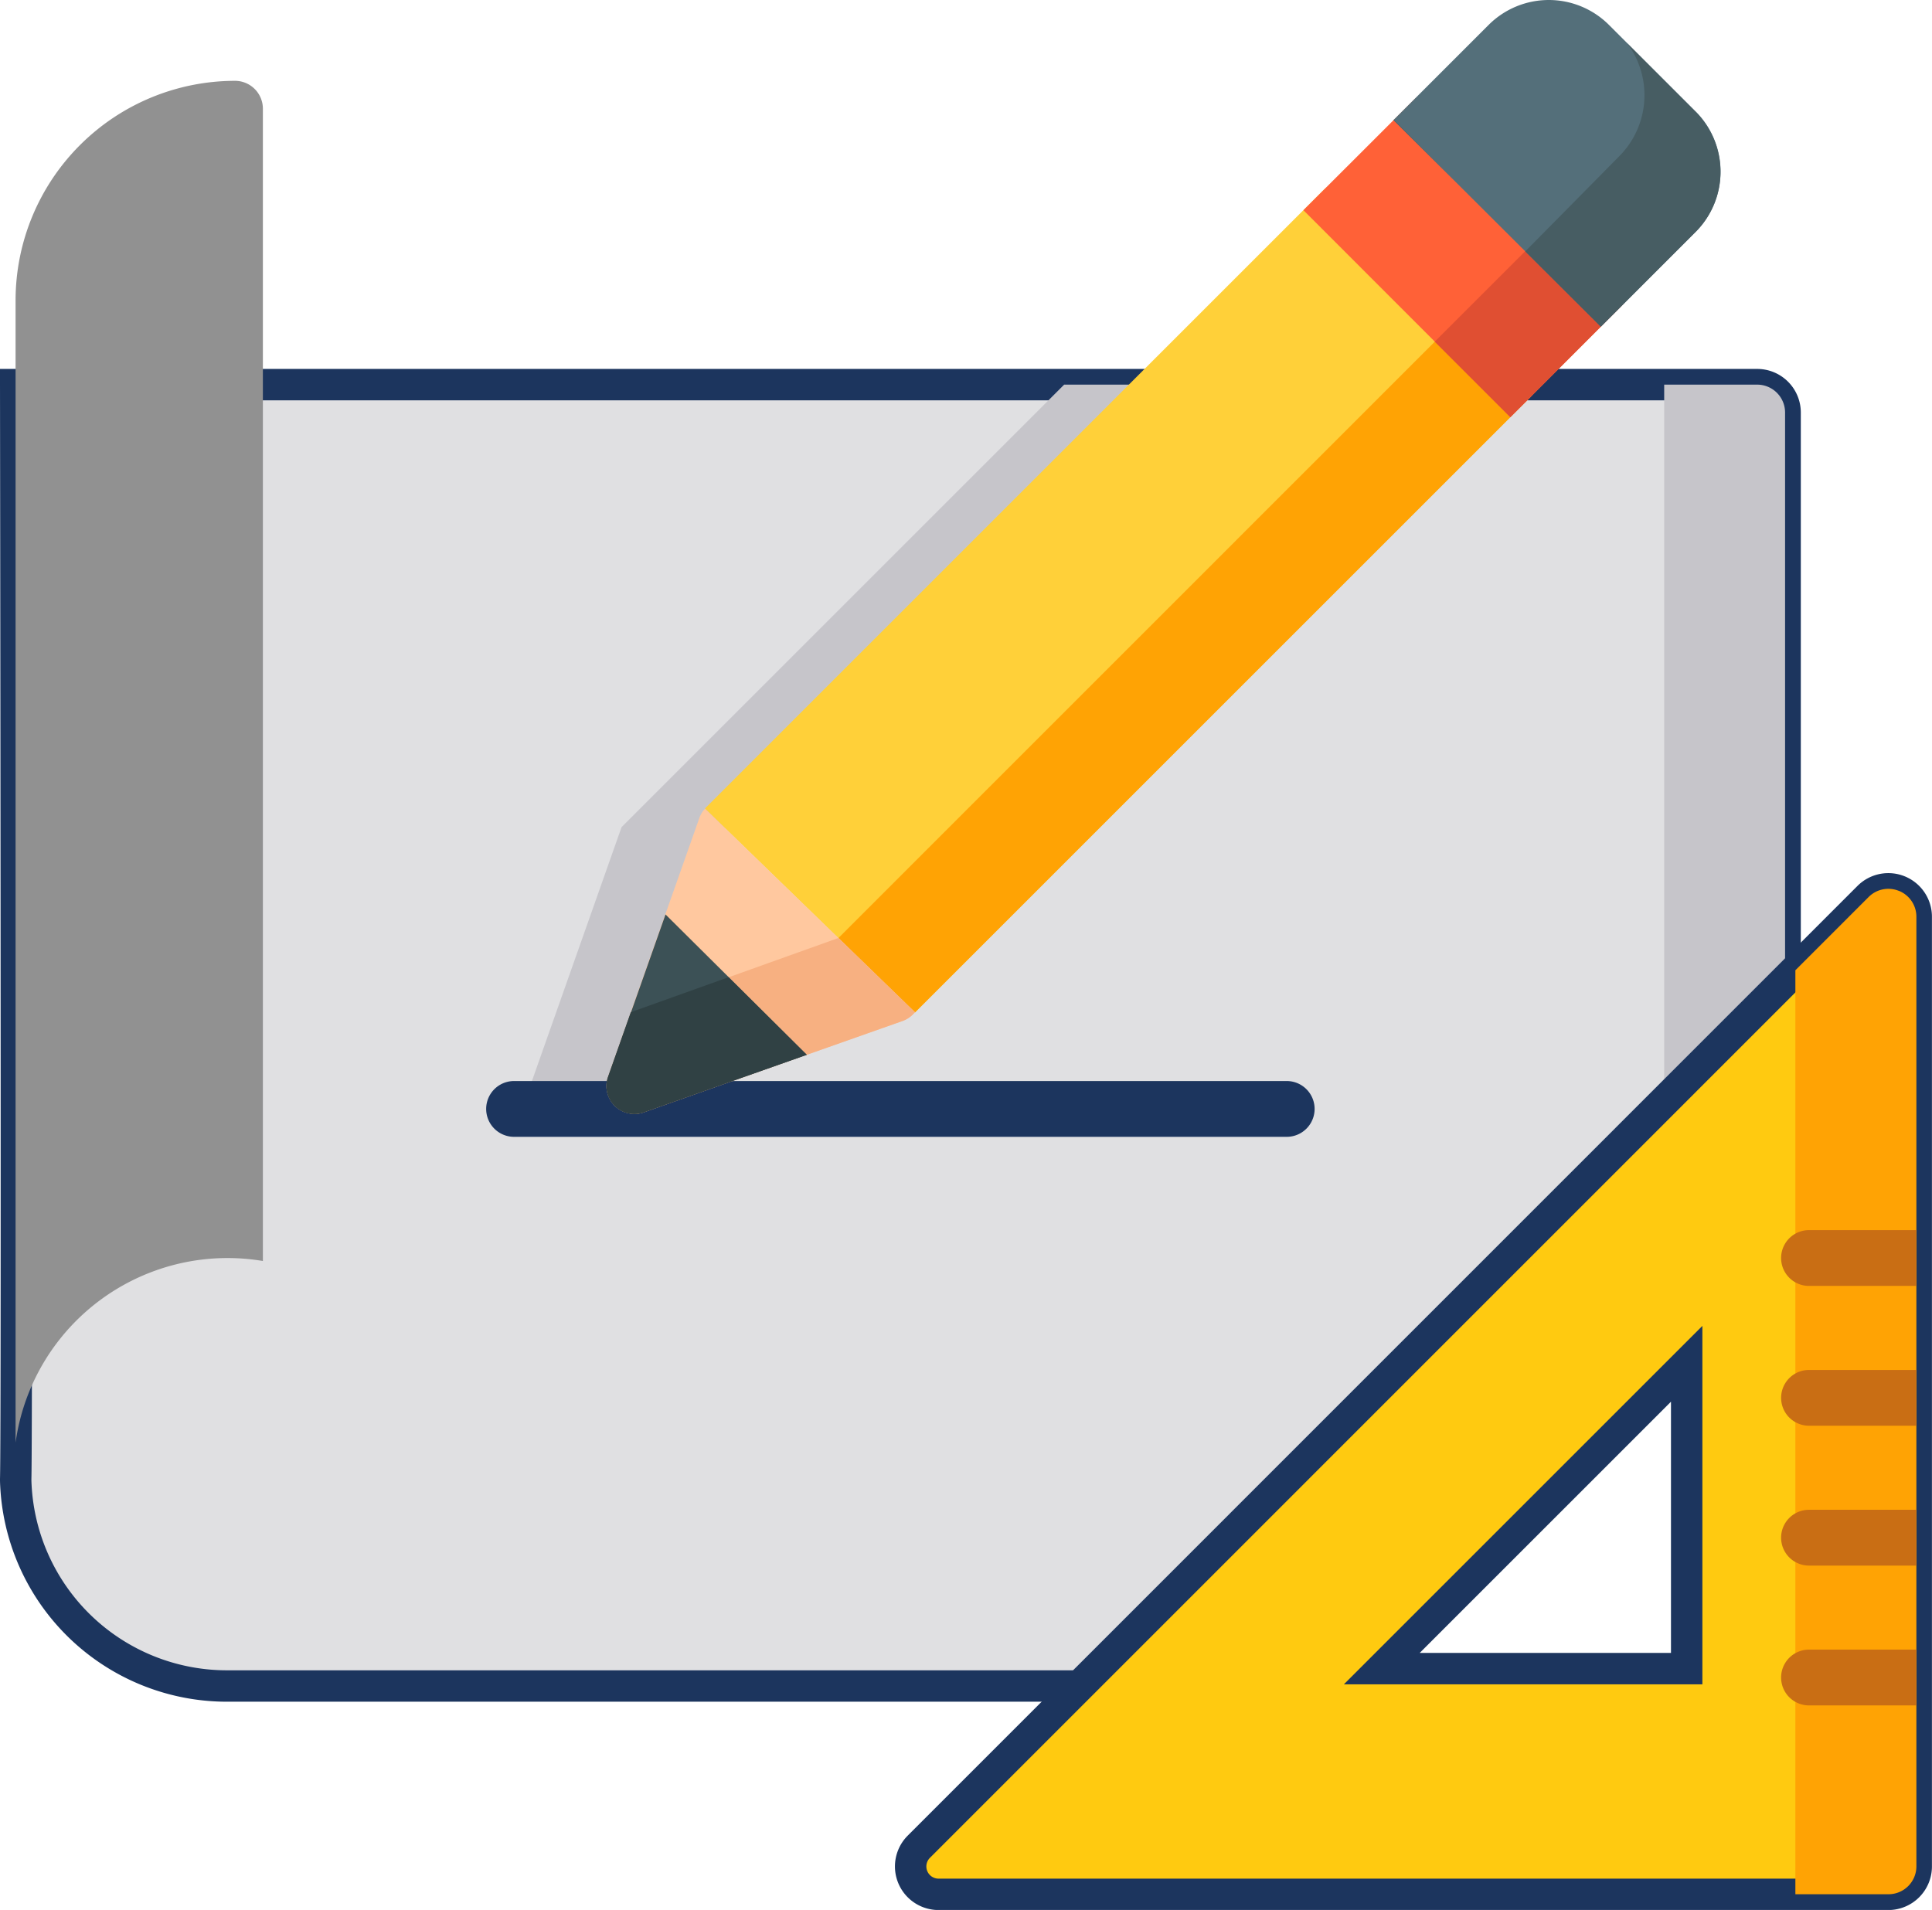 <?xml version="1.0" encoding="UTF-8"?>
<svg xmlns="http://www.w3.org/2000/svg" width="61.514" height="60.823" viewBox="0 0 61.514 60.823">
  <g id="Group_5712" data-name="Group 5712" transform="translate(0.496 -0.821)">
    <path id="Path_12092" data-name="Path 12092" d="M55.483,104.457H.035s.047,33.027,0,34.854c0,.016,0,.031,0,.047A6.728,6.728,0,0,0,6.76,145.9H36.047a.889.889,0,0,0,.628-.26l19.437-19.437a.888.888,0,0,0,.26-.628V105.345A.888.888,0,0,0,55.483,104.457Z" transform="translate(-0.031 -91.387)" fill="#e0e0e2" stroke="#1c355e" stroke-width="1"></path>
    <path id="Path_12093" data-name="Path 12093" d="M135.96,127.682h3.63l2.91-9.133,14.092-14.092h-3.316l-14.092,14.092Zm39.382-23.225h-2.961v25.338l3.589-3.589a.888.888,0,0,0,.26-.628V105.345a.888.888,0,0,0-.888-.888Z" transform="translate(-119.89 -91.387)" fill="#c6c5ca"></path>
    <path id="Path_12094" data-name="Path 12094" d="M152.264,293.855h-24.6a.888.888,0,1,1,0-1.777h24.6a.888.888,0,1,1,0,1.777Z" transform="translate(-111.792 -256.831)" fill="#1c355e"></path>
    <path id="Path_12095" data-name="Path 12095" d="M6.75,60.086a6.858,6.858,0,0,1,1.124.094V23.485a.888.888,0,0,0-.888-.888A6.994,6.994,0,0,0,0,29.583v36.38A6.816,6.816,0,0,1,6.75,60.086Z" transform="translate(0 -19.202)" fill="#919191"></path>
    <path id="Path_12096" data-name="Path 12096" d="M211.964,55.548l-5.334-5.335a.888.888,0,0,0-1.256,0L185.727,69.86c-.012.012-.022.024-.033.037l6.686,6.491L211.964,56.8A.888.888,0,0,0,211.964,55.548Z" transform="translate(-163.745 -43.325)" fill="#ffd039"></path>
    <path id="Path_12097" data-name="Path 12097" d="M221.619,102.5l2.44,2.369,19.584-19.584a.888.888,0,0,0,0-1.256l-1.778-1.778Z" transform="translate(-195.424 -71.803)" fill="#ffa304"></path>
    <path id="Path_12098" data-name="Path 12098" d="M162.293,218.7a.888.888,0,0,0-.181.3l-2.907,8.236a.888.888,0,0,0,1.133,1.133l8.236-2.907a.886.886,0,0,0,.4-.283Z" transform="translate(-140.342 -192.127)" fill="#ffc89f"></path>
    <path id="Path_12099" data-name="Path 12099" d="M160.042,259.138a.886.886,0,0,0,.3-.051l8.236-2.907a.887.887,0,0,0,.4-.283l-2.435-2.364-6.6,2.363-.726,2.057a.888.888,0,0,0,.838,1.184Z" transform="translate(-140.342 -222.842)" fill="#f7b081"></path>
    <path id="Path_12100" data-name="Path 12100" d="M160.043,253.548a.886.886,0,0,0,.3-.051l5.194-1.833-4.5-4.47-1.825,5.17a.888.888,0,0,0,.837,1.184Z" transform="translate(-140.343 -217.252)" fill="#3c5156"></path>
    <path id="Path_12101" data-name="Path 12101" d="M163.043,264.106l-3.112,1.114-.726,2.057a.888.888,0,0,0,1.133,1.133l5.194-1.833Z" transform="translate(-140.343 -232.165)" fill="#304144"></path>
    <path id="Path_12102" data-name="Path 12102" d="M357,31.131,351.667,25.8a.888.888,0,0,0-1.256,0L346.9,29.308l6.588,6.593L357,32.387A.888.888,0,0,0,357,31.131Z" transform="translate(-305.896 -21.794)" fill="#ff6137"></path>
    <path id="Path_12103" data-name="Path 12103" d="M382.29,61.971l.835.835,1.571,1.571,3.514-3.514a.888.888,0,0,0,0-1.256l-1.778-1.778Z" transform="translate(-337.104 -50.27)" fill="#e04f32"></path>
    <path id="Path_12104" data-name="Path 12104" d="M380.811,4.374l-2.761-2.76a2.709,2.709,0,0,0-3.83,0l-1.759,1.759-.63.63-.64.64,6.6,6.579.943-.943L380.811,8.2a2.709,2.709,0,0,0,0-3.83Z" transform="translate(-327.318 0)" fill="#546f7a"></path>
    <path id="Path_12105" data-name="Path 12105" d="M371.2,14.891l-.011.011,1.97,1.963Zm9.608-.257-2.178-2.178a2.756,2.756,0,0,1-.241,3.589l-2.073,2.1-.931.941,2.408,2.4.943-.943,2.073-2.073a2.709,2.709,0,0,0,0-3.83Z" transform="translate(-327.319 -10.259)" fill="#475d63"></path>
    <path id="Path_12106" data-name="Path 12106" d="M272.586,240.363a.888.888,0,0,0-.968.192L241.377,270.8a.888.888,0,0,0,.628,1.516h30.241a.888.888,0,0,0,.888-.888V241.184A.889.889,0,0,0,272.586,240.363Zm-16.468,24.765,9.707-9.707v9.707Z" transform="translate(-212.618 -211.169)" fill="#ffca10" stroke="#1c355e" stroke-width="1"></path>
    <path id="Path_12107" data-name="Path 12107" d="M482.736,240.363a.888.888,0,0,0-.968.192l-2.333,2.333v29.425H482.4a.888.888,0,0,0,.888-.888V241.184a.888.888,0,0,0-.548-.821Z" transform="translate(-422.767 -211.169)" fill="#ffa304"></path>
    <path id="Path_12108" data-name="Path 12108" d="M479.894,332.253h-3.415a.888.888,0,1,0,0,1.777h3.415Zm0,4.453h-3.415a.888.888,0,1,0,0,1.776h3.415Zm0,4.453h-3.415a.888.888,0,1,0,0,1.777h3.415Zm0,4.453h-3.415a.888.888,0,1,0,0,1.777h3.415Z" transform="translate(-419.377 -292.258)" fill="#c96e14"></path>
  </g>
</svg>
